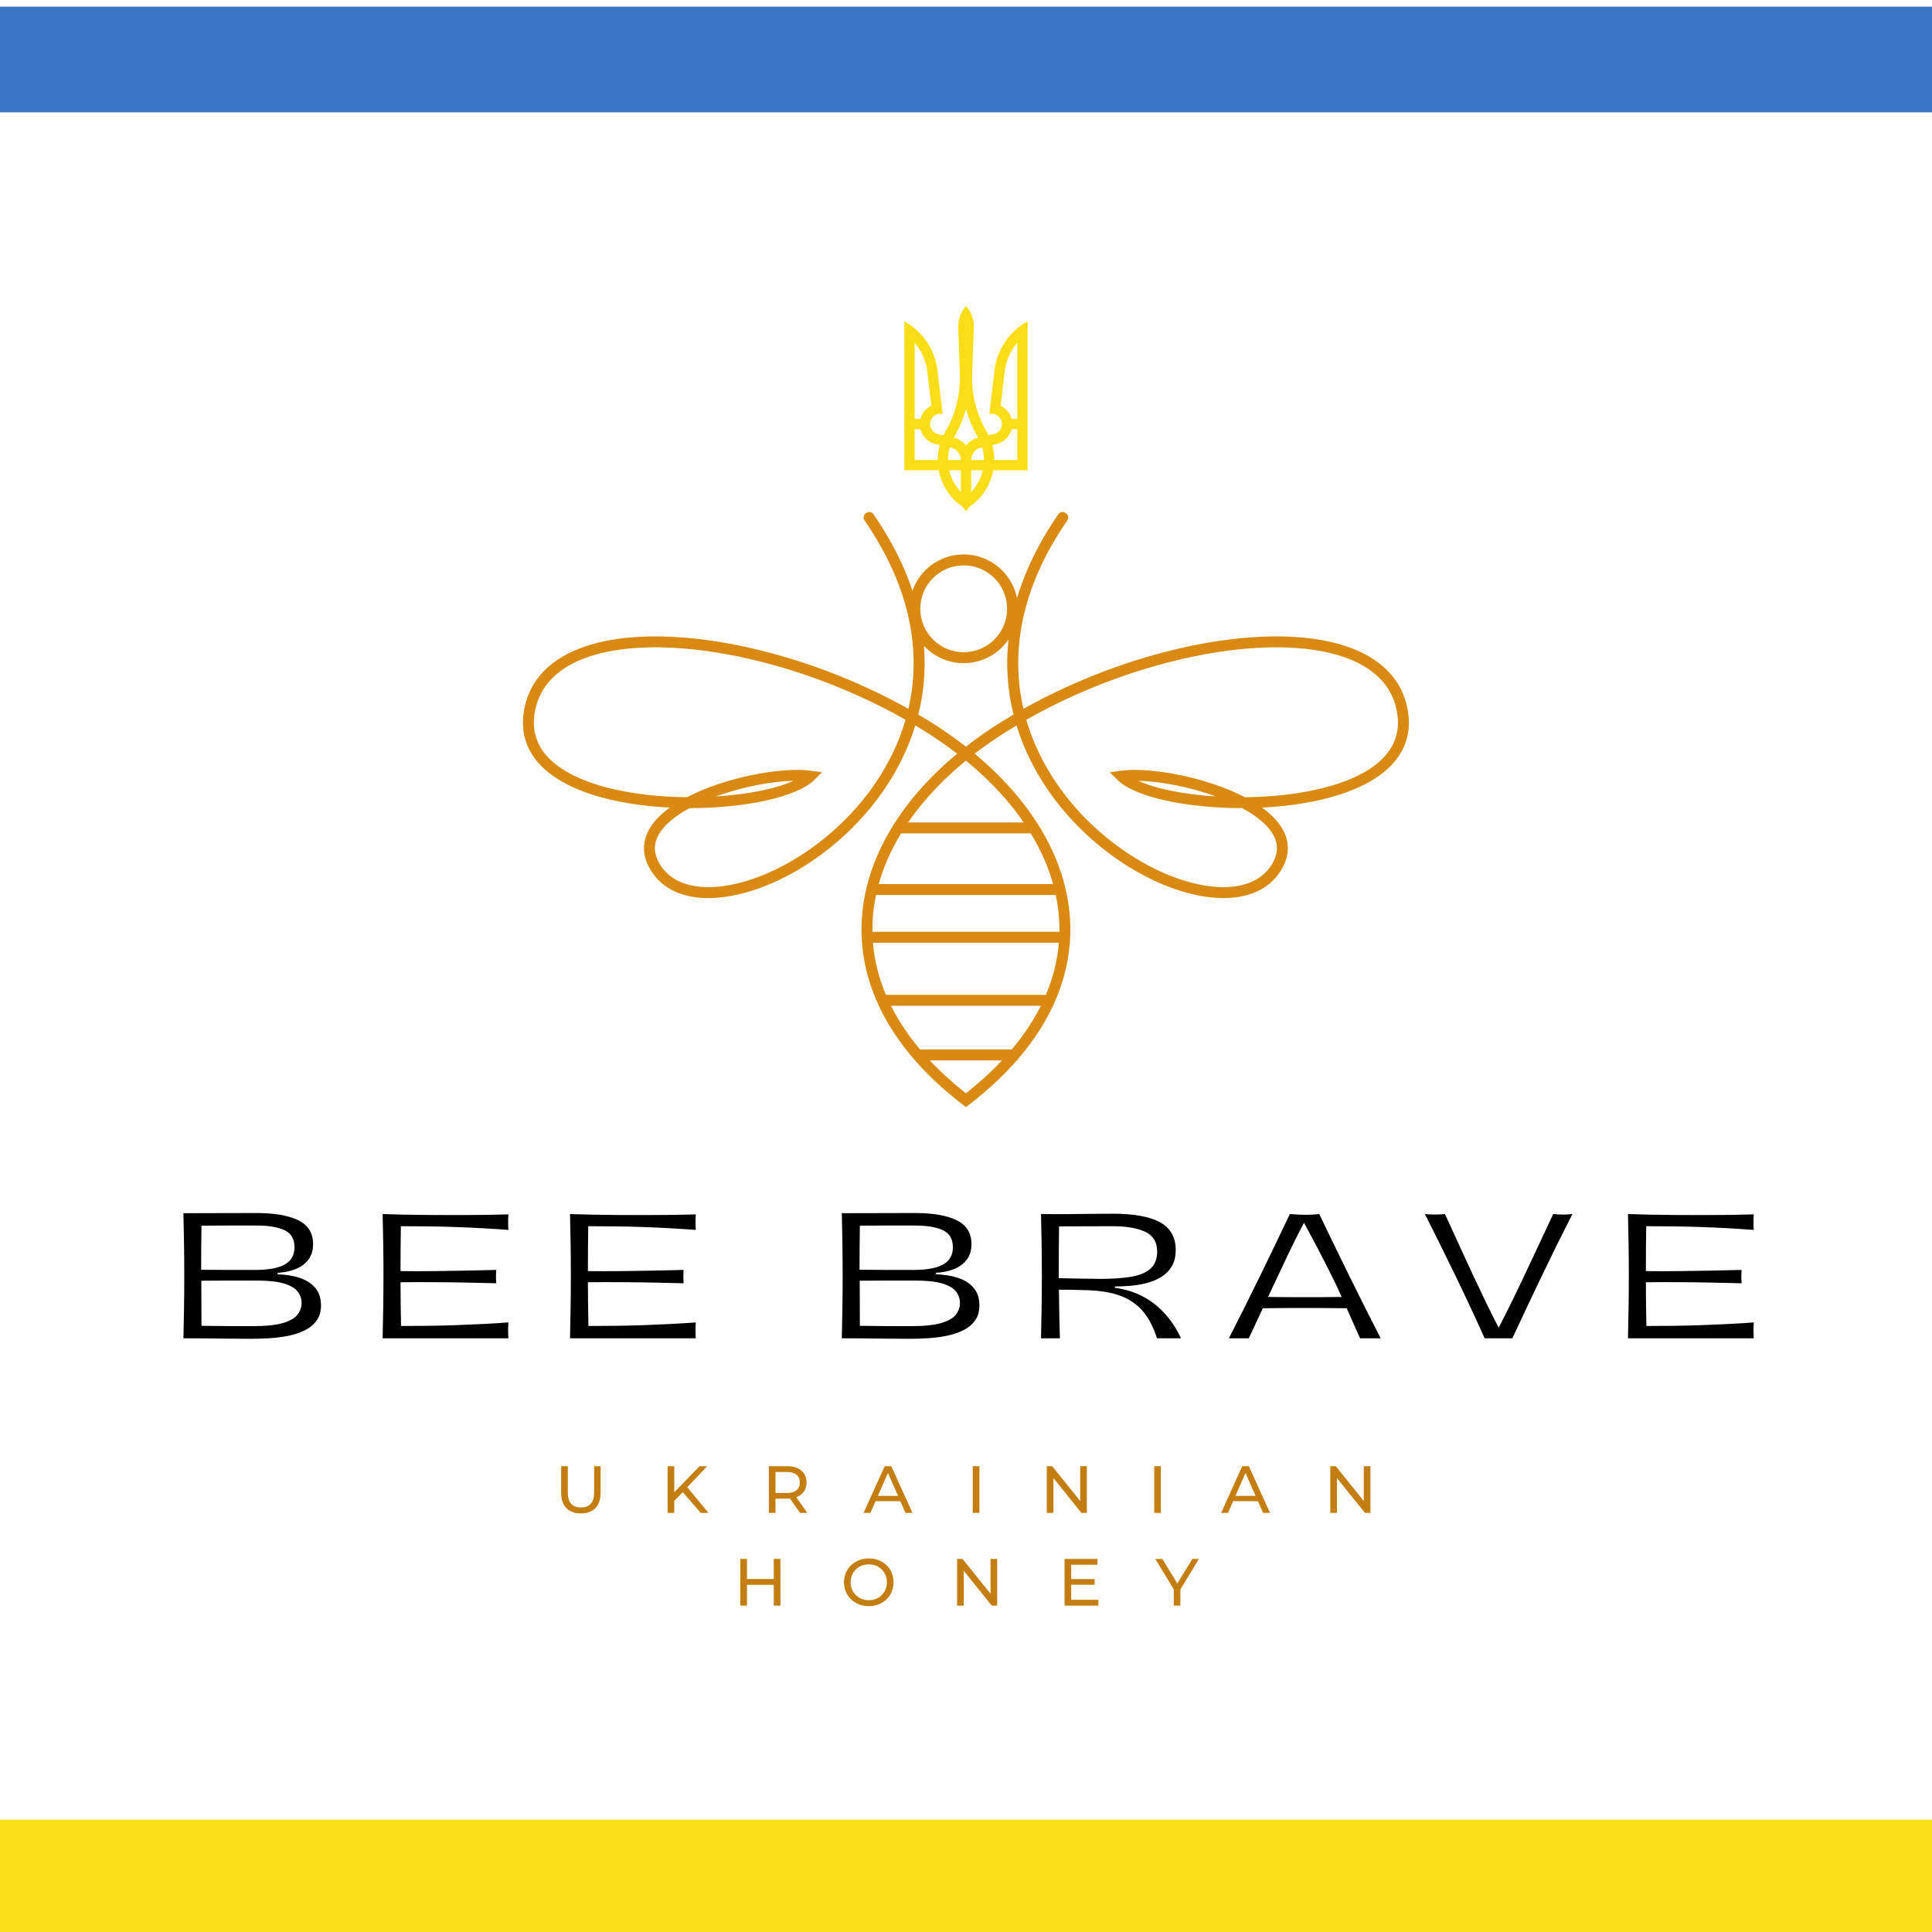 <?xml version="1.0" encoding="UTF-8"?> <svg xmlns="http://www.w3.org/2000/svg" xmlns:xlink="http://www.w3.org/1999/xlink" width="4000" zoomAndPan="magnify" viewBox="0 0 3000 3000" height="4000" preserveAspectRatio="xMidYMid meet" version="1.0"><defs><g></g><clipPath id="1184f6e61b"><path d="M 0 2825.641 L 3000 2825.641 L 3000 3000 L 0 3000 Z M 0 2825.641 " clip-rule="nonzero"></path></clipPath><clipPath id="5623c36c4c"><path d="M 0 10.32 L 3000 10.32 L 3000 174.359 L 0 174.359 Z M 0 10.32 " clip-rule="nonzero"></path></clipPath><clipPath id="bfd638bd10"><path d="M 1404.273 475.184 L 1595.523 475.184 L 1595.523 793.934 L 1404.273 793.934 Z M 1404.273 475.184 " clip-rule="nonzero"></path></clipPath><clipPath id="a419bfbd77"><path d="M 812 795 L 2188 795 L 2188 1718.777 L 812 1718.777 Z M 812 795 " clip-rule="nonzero"></path></clipPath></defs><rect x="-300" width="3600" fill="#ffffff" y="-300" height="3600" fill-opacity="1"></rect><rect x="-300" width="3600" fill="#ffffff" y="-300" height="3600" fill-opacity="1"></rect><g clip-path="url(#1184f6e61b)"><path fill="#f9dd17" d="M 0 2825.641 L 3000.211 2825.641 L 3000.211 3000 L 0 3000 Z M 0 2825.641 " fill-opacity="1" fill-rule="nonzero"></path></g><g clip-path="url(#5623c36c4c)"><path fill="#3a75c3" d="M 0 10.32 L 3000.125 10.32 L 3000.125 174.359 L 0 174.359 Z M 0 10.32 " fill-opacity="1" fill-rule="nonzero"></path></g><g clip-path="url(#bfd638bd10)"><path fill="#f9dd17" d="M 1595.645 499.094 C 1567.211 514.602 1548.066 542.934 1544.281 575.094 L 1536.289 642.969 C 1536.309 642.965 1536.328 642.961 1536.348 642.957 C 1544.938 641.023 1553.465 646.418 1555.398 655.008 C 1557.332 663.598 1551.938 672.125 1543.348 674.059 L 1534.977 675.945 C 1534.035 674.012 1533.035 672.094 1531.941 670.211 C 1516.199 643.152 1508.43 612.195 1509.535 580.91 L 1512.086 508.762 C 1512.523 496.43 1508.191 484.406 1499.996 475.184 C 1491.797 484.406 1487.469 496.43 1487.902 508.762 L 1490.453 580.91 C 1491.559 612.195 1483.793 643.152 1468.051 670.211 C 1466.953 672.094 1465.957 674.012 1465.016 675.945 L 1456.641 674.059 C 1448.055 672.125 1442.656 663.598 1444.59 655.008 C 1446.523 646.418 1455.055 641.023 1463.645 642.957 C 1463.66 642.961 1463.68 642.965 1463.699 642.969 L 1455.711 575.094 C 1451.926 542.934 1432.777 514.602 1404.348 499.094 L 1404.348 730.242 L 1457.621 730.242 C 1461.344 750.379 1472.086 769.211 1489.121 782.816 C 1493.617 785.59 1497.355 789.434 1499.996 794.008 C 1502.637 789.434 1506.371 785.59 1510.867 782.816 C 1527.902 769.211 1538.645 750.379 1542.367 730.242 L 1595.645 730.242 Z M 1553.84 629.859 L 1560.121 576.895 C 1562.074 560.383 1568.891 544.828 1579.703 532.199 L 1579.703 650.535 L 1570.711 650.535 C 1568.457 641.828 1562.559 634.117 1553.84 629.859 Z M 1527.891 714.301 L 1507.965 714.301 C 1507.965 704.984 1514.426 696.906 1523.52 694.863 L 1525.109 694.504 C 1526.973 700.992 1527.895 707.66 1527.891 714.301 Z M 1474.879 694.504 L 1476.473 694.863 C 1485.562 696.906 1492.023 704.984 1492.023 714.301 L 1472.098 714.301 C 1472.094 707.66 1473.016 700.992 1474.879 694.504 Z M 1499.996 634.969 C 1504.156 650.113 1510.262 664.652 1518.16 678.227 C 1518.422 678.676 1518.664 679.129 1518.914 679.582 C 1511.266 681.559 1504.715 685.922 1499.996 691.762 C 1495.273 685.922 1488.723 681.559 1481.078 679.582 C 1481.328 679.129 1481.566 678.676 1481.828 678.227 C 1489.727 664.652 1495.832 650.113 1499.996 634.969 Z M 1439.871 576.895 L 1446.148 629.859 C 1437.43 634.117 1431.531 641.828 1429.281 650.535 L 1420.289 650.535 L 1420.289 532.199 C 1431.098 544.828 1437.914 560.383 1439.871 576.895 Z M 1420.289 666.477 L 1429.266 666.477 C 1429.793 668.52 1430.535 670.535 1431.492 672.5 C 1435.738 681.195 1443.703 687.488 1453.145 689.613 L 1459.316 691 C 1457.199 698.668 1456.16 706.504 1456.164 714.301 L 1420.289 714.301 Z M 1473.902 730.242 L 1492.023 730.242 L 1492.023 763.918 C 1482.805 754.293 1476.719 742.602 1473.902 730.242 Z M 1507.965 763.918 L 1507.965 730.242 L 1526.086 730.242 C 1523.273 742.602 1517.188 754.293 1507.965 763.918 Z M 1543.824 714.301 C 1543.828 706.504 1542.789 698.668 1540.672 691 L 1546.848 689.613 C 1556.285 687.488 1564.25 681.195 1568.496 672.5 C 1569.457 670.535 1570.195 668.52 1570.723 666.477 L 1579.703 666.477 L 1579.703 714.301 Z M 1543.824 714.301 " fill-opacity="1" fill-rule="nonzero"></path></g><g clip-path="url(#a419bfbd77)"><path fill="#d88a13" d="M 1428.688 1629.637 L 1571.043 1629.637 C 1582.73 1615.766 1592.941 1601.738 1601.77 1587.574 C 1607.074 1579.023 1611.922 1570.398 1616.227 1561.77 L 1383.504 1561.77 C 1387.824 1570.398 1392.656 1579.023 1397.977 1587.574 C 1406.789 1601.738 1417.016 1615.766 1428.688 1629.637 Z M 1580.395 1644.828 L 1580.395 1646.629 L 1578.824 1646.629 C 1578.809 1646.629 1578.809 1646.629 1578.809 1646.629 C 1558.281 1670.098 1533.766 1692.996 1505.055 1715.094 L 1499.871 1719.078 L 1494.691 1715.094 C 1445.816 1677.492 1409.141 1637.586 1383.582 1596.539 C 1347.363 1538.41 1333.461 1478.051 1338.844 1418.828 C 1344.195 1359.805 1368.758 1302.121 1409.539 1249.113 C 1430.855 1221.414 1456.566 1194.98 1486.293 1170.344 C 1486.293 1170.344 1486.293 1170.344 1486.293 1170.328 C 1470.238 1157.98 1453.137 1146.121 1434.977 1134.82 C 1430.453 1131.988 1425.871 1129.223 1421.258 1126.469 C 1410.355 1162.207 1393.855 1195.27 1373.57 1225.121 C 1344.441 1267.996 1307.535 1304.09 1268.367 1331.832 C 1229.09 1359.621 1187.477 1378.996 1149.074 1388.27 C 1086.164 1403.449 1031.43 1391.73 1007.594 1346.133 C 1000.918 1333.371 998.859 1321.082 1000.52 1309.332 C 1002.598 1294.602 1010.469 1281.145 1022.402 1269.027 C 1027.555 1263.797 1033.492 1258.816 1040.059 1254.078 C 1040.059 1254.062 1040.059 1254.062 1040.059 1254.062 C 997.199 1251.926 954.43 1245.344 917.922 1233.363 C 875.664 1219.492 841.43 1198.301 824.16 1168.207 C 812.734 1148.32 808.781 1124.824 814.855 1097.328 C 817.777 1084.102 822.668 1072.121 829.344 1061.418 C 853.195 1023.156 899.344 1000.688 958.445 992.184 C 1016.098 983.879 1086.469 988.754 1160.484 1005.117 C 1243.453 1023.434 1331.078 1056.113 1410.555 1100.664 C 1430.332 1015.16 1416.137 915.047 1342.43 808.133 C 1339.953 804.551 1340.797 799.66 1344.336 797.125 L 1345.195 796.523 C 1348.809 793.957 1353.824 794.816 1356.348 798.461 C 1384.32 839.047 1404.051 878.676 1416.859 917.031 C 1421.121 905.098 1427.965 894.406 1436.746 885.641 C 1452 870.387 1473.113 860.914 1496.43 860.914 C 1519.711 860.914 1540.824 870.387 1556.082 885.641 C 1567.629 897.16 1575.859 912.062 1579.18 928.672 C 1591.742 886.734 1612.566 843.168 1643.383 798.477 C 1645.906 794.832 1650.934 793.957 1654.551 796.523 L 1655.395 797.125 C 1658.934 799.66 1659.777 804.551 1657.316 808.133 C 1583.609 915.047 1569.43 1015.16 1589.207 1100.664 C 1668.668 1056.113 1756.309 1023.434 1839.258 1005.117 C 1913.277 988.754 1983.648 983.879 2041.285 992.184 C 2100.418 1000.688 2146.551 1023.156 2170.387 1061.418 C 2177.062 1072.121 2181.953 1084.102 2184.875 1097.328 C 2190.949 1124.824 2186.996 1148.32 2175.586 1168.207 C 2158.301 1198.301 2124.066 1219.492 2081.84 1233.363 C 2045.301 1245.344 2002.562 1251.926 1959.672 1254.062 C 1959.672 1254.062 1959.672 1254.062 1959.672 1254.078 C 1966.238 1258.816 1972.176 1263.797 1977.328 1269.027 C 1989.293 1281.145 1997.148 1294.602 1999.227 1309.332 C 2000.871 1321.082 1998.812 1333.371 1992.152 1346.133 C 1968.301 1391.73 1913.566 1403.449 1850.672 1388.27 C 1812.27 1378.996 1770.641 1359.621 1731.379 1331.832 C 1692.211 1304.09 1655.289 1267.98 1626.16 1225.121 C 1605.875 1195.27 1589.375 1162.207 1578.473 1126.469 C 1573.891 1129.223 1569.293 1131.988 1564.754 1134.82 C 1546.609 1146.121 1529.508 1157.98 1513.453 1170.328 C 1513.453 1170.344 1513.453 1170.344 1513.453 1170.344 C 1543.18 1195.012 1568.875 1221.414 1590.191 1249.113 C 1630.973 1302.121 1655.547 1359.805 1660.914 1418.828 C 1662.223 1433.312 1662.375 1447.848 1661.348 1462.441 L 1661.348 1463.902 L 1661.238 1463.902 C 1658.762 1496.059 1650.488 1528.293 1635.863 1560.062 L 1635.863 1561.277 C 1635.863 1561.555 1635.648 1561.77 1635.371 1561.77 C 1635.188 1561.77 1635.02 1561.879 1634.941 1562.047 C 1629.527 1573.629 1623.27 1585.129 1616.164 1596.539 C 1606.016 1612.828 1594.098 1628.957 1580.395 1644.828 Z M 1555.941 1646.629 L 1443.805 1646.629 C 1460.105 1664.008 1478.758 1681.047 1499.871 1697.652 C 1520.973 1681.047 1539.625 1664.008 1555.941 1646.629 Z M 1434.684 1002.887 C 1437.699 1040.305 1434.316 1075.996 1425.965 1109.535 C 1432.008 1113.074 1438.004 1116.719 1443.941 1120.41 C 1463.781 1132.773 1482.449 1145.785 1499.871 1159.395 C 1517.281 1145.785 1535.949 1132.773 1555.82 1120.41 C 1561.742 1116.719 1567.723 1113.074 1573.781 1109.535 C 1564.691 1073.121 1561.496 1034.09 1565.984 993.105 C 1563.047 997.383 1559.742 1001.336 1556.082 1004.992 C 1540.824 1020.281 1519.711 1029.723 1496.43 1029.723 C 1473.113 1029.723 1452 1020.281 1436.746 1004.992 C 1436.051 1004.301 1435.359 1003.578 1434.684 1002.887 Z M 1359.559 1215.648 C 1379.629 1186.137 1395.809 1153.258 1406.125 1117.656 C 1327.082 1072.766 1239.562 1039.887 1156.84 1021.648 C 1084.809 1005.746 1016.543 1000.965 960.844 1008.977 C 906.633 1016.789 864.711 1036.719 843.754 1070.383 C 838.047 1079.547 833.879 1089.73 831.387 1100.973 C 826.297 1123.961 829.527 1143.445 838.891 1159.777 C 853.855 1185.859 884.703 1204.621 923.168 1217.23 C 962.734 1230.211 1010.07 1236.609 1056.668 1237.73 C 1059.957 1237.809 1063.293 1237.855 1066.602 1237.902 C 1126.883 1206.527 1214.926 1190.535 1259.492 1196.824 L 1276.453 1199.223 L 1264.289 1211.266 C 1237.516 1237.73 1156.504 1254.969 1070.754 1254.863 C 1056.359 1262.676 1043.871 1271.379 1034.492 1280.914 C 1025.016 1290.512 1018.836 1300.828 1017.297 1311.656 C 1016.113 1320.008 1017.684 1328.895 1022.602 1338.305 C 1042.316 1376 1089.824 1385.133 1145.078 1371.785 C 1181.523 1363.004 1221.125 1344.52 1258.617 1318.023 C 1296.199 1291.434 1331.633 1256.738 1359.559 1215.648 Z M 1231.918 1212.434 C 1197.918 1213.219 1152.32 1221.844 1111.566 1236.715 C 1160.887 1233.672 1204.836 1224.984 1231.918 1212.434 Z M 1576.781 1259.461 C 1555.59 1231.887 1529.801 1205.621 1499.871 1181.109 C 1469.93 1205.621 1444.141 1231.887 1422.949 1259.461 C 1418.477 1265.258 1414.199 1271.148 1410.141 1277.102 C 1410.141 1277.102 1410.141 1277.102 1410.156 1277.102 L 1589.59 1277.102 C 1585.531 1271.148 1581.27 1265.258 1576.781 1259.461 Z M 1399.16 1294.078 C 1383.645 1319.59 1371.984 1345.949 1364.496 1372.77 L 1635.25 1372.77 C 1627.773 1345.949 1616.102 1319.59 1600.586 1294.078 Z M 1360.312 1389.762 C 1358.16 1399.926 1356.621 1410.125 1355.699 1420.352 C 1354.898 1429.176 1354.562 1438.035 1354.668 1446.895 L 1645.074 1446.895 C 1645.199 1438.035 1644.859 1429.176 1644.047 1420.352 C 1643.121 1410.125 1641.57 1399.926 1639.434 1389.762 Z M 1355.5 1463.902 C 1357.715 1490.875 1364.344 1517.941 1375.676 1544.777 L 1624.07 1544.777 C 1635.387 1517.941 1642.031 1490.875 1644.23 1463.902 Z M 1842.918 1021.648 C 1760.184 1039.887 1672.648 1072.766 1593.605 1117.656 C 1603.922 1153.258 1620.117 1186.137 1640.188 1215.648 C 1668.098 1256.738 1703.531 1291.434 1741.145 1318.023 C 1778.605 1344.52 1818.238 1363.004 1854.652 1371.785 C 1909.922 1385.133 1957.441 1376 1977.141 1338.305 C 1982.078 1328.895 1983.617 1320.008 1982.449 1311.656 C 1980.895 1300.828 1974.711 1290.512 1965.254 1280.914 C 1955.891 1271.379 1943.387 1262.676 1928.977 1254.863 C 1843.258 1254.969 1762.23 1237.73 1735.469 1211.266 L 1723.289 1199.223 L 1740.238 1196.824 C 1784.82 1190.535 1872.863 1206.527 1933.145 1237.902 C 1936.453 1237.855 1939.773 1237.809 1943.078 1237.73 C 1989.691 1236.609 2037.027 1230.211 2076.594 1217.23 C 2115.039 1204.621 2145.875 1185.859 2160.84 1159.777 C 2170.234 1143.445 2173.434 1123.961 2168.344 1100.973 C 2165.883 1089.73 2161.699 1079.547 2155.992 1070.383 C 2135.016 1036.719 2093.125 1016.789 2038.902 1008.977 C 1983.188 1000.965 1914.922 1005.746 1842.918 1021.648 Z M 1767.844 1212.434 C 1794.906 1224.984 1838.875 1233.672 1888.148 1236.715 C 1847.41 1221.844 1801.812 1213.219 1767.844 1212.434 Z M 1544.07 897.652 C 1531.875 885.441 1515.035 877.906 1496.43 877.906 C 1477.789 877.906 1460.949 885.441 1448.754 897.652 C 1436.543 909.848 1429.008 926.703 1429.008 945.324 C 1429.008 963.934 1436.543 980.789 1448.754 992.984 C 1460.949 1005.18 1477.789 1012.715 1496.43 1012.715 C 1515.035 1012.715 1531.875 1005.18 1544.07 992.984 C 1556.281 980.789 1563.816 963.934 1563.816 945.324 C 1563.816 926.703 1556.281 909.848 1544.07 897.652 " fill-opacity="1" fill-rule="nonzero"></path></g><g fill="#000000" fill-opacity="1"><g transform="translate(259.124, 2078.1)"><g><path d="M 25.688 0 C 26.039 -13.977 26.348 -29.27 26.609 -45.875 C 26.867 -62.477 27 -79.516 27 -96.984 C 27 -114.461 26.867 -131.504 26.609 -148.109 C 26.348 -164.711 26.039 -180.094 25.688 -194.25 C 43.344 -194.25 61.254 -194.289 79.422 -194.375 C 97.598 -194.469 117.348 -194.516 138.672 -194.516 C 167.16 -194.516 189.004 -190.754 204.203 -183.234 C 219.41 -175.723 227.016 -163.406 227.016 -146.281 C 227.016 -136.488 224.523 -128.359 219.547 -121.891 C 214.566 -115.43 207.926 -110.582 199.625 -107.344 C 191.32 -104.113 182.102 -102.234 171.969 -101.703 L 171.969 -99.344 C 184.895 -99 196.426 -97.125 206.562 -93.719 C 216.695 -90.312 224.691 -85.109 230.547 -78.109 C 236.398 -71.117 239.328 -62.125 239.328 -51.125 C 239.328 -41.688 237.055 -33.82 232.516 -27.531 C 227.973 -21.238 221.898 -16.211 214.297 -12.453 C 206.691 -8.691 198.172 -5.848 188.734 -3.922 C 179.297 -2.004 169.598 -0.738 159.641 -0.125 C 149.68 0.477 140.07 0.781 130.812 0.781 C 116.477 0.781 103.457 0.691 91.75 0.516 C 80.039 0.348 68.898 0.219 58.328 0.125 C 47.754 0.039 36.875 0 25.688 0 Z M 53.219 -106.422 C 66.676 -106.254 80.785 -106.172 95.547 -106.172 C 110.316 -106.172 124.867 -106.172 139.203 -106.172 C 159.117 -106.336 173.926 -109.258 183.625 -114.938 C 193.32 -120.625 198.172 -129.41 198.172 -141.297 C 198.172 -154.055 193.055 -162.879 182.828 -167.766 C 172.609 -172.66 157.977 -175.109 138.938 -175.109 C 123.031 -175.109 107.691 -175.109 92.922 -175.109 C 78.16 -175.109 65.098 -175.02 53.734 -174.844 C 53.566 -163.664 53.438 -152.484 53.344 -141.297 C 53.258 -130.109 53.219 -118.484 53.219 -106.422 Z M 53.484 -89.391 C 53.484 -77.504 53.523 -65.75 53.609 -54.125 C 53.691 -42.508 53.734 -30.93 53.734 -19.391 C 66.141 -19.223 78.633 -19.094 91.219 -19 C 103.801 -18.914 117.785 -18.875 133.172 -18.875 C 153.441 -18.875 169.082 -20.488 180.094 -23.719 C 191.102 -26.957 198.703 -31.328 202.891 -36.828 C 207.086 -42.336 209.188 -48.32 209.188 -54.781 C 209.188 -61.25 207.219 -67.102 203.281 -72.344 C 199.352 -77.594 192.32 -81.789 182.188 -84.938 C 172.051 -88.082 157.723 -89.656 139.203 -89.656 C 124.867 -89.656 110.359 -89.656 95.672 -89.656 C 80.992 -89.656 66.93 -89.566 53.484 -89.391 Z M 53.484 -89.391 "></path></g></g></g><g fill="#000000" fill-opacity="1"><g transform="translate(568.444, 2078.1)"><g><path d="M 25.688 0 C 26.039 -14.676 26.348 -30.398 26.609 -47.172 C 26.867 -63.953 27 -80.953 27 -98.172 C 27 -115.391 26.867 -132.125 26.609 -148.375 C 26.348 -164.625 26.039 -179.477 25.688 -192.938 C 34.781 -192.582 45.613 -192.273 58.188 -192.016 C 70.77 -191.754 84.227 -191.578 98.562 -191.484 C 112.895 -191.398 127.441 -191.359 142.203 -191.359 C 156.973 -191.359 171.129 -191.445 184.672 -191.625 C 198.223 -191.801 210.328 -192.062 220.984 -192.406 C 220.461 -184.375 220.461 -176.336 220.984 -168.297 C 209.453 -169.172 196.781 -170 182.969 -170.781 C 169.164 -171.57 154.879 -172.227 140.109 -172.75 C 125.348 -173.27 110.625 -173.617 95.938 -173.797 C 81.258 -173.973 67.281 -174.062 54 -174.062 C 53.82 -162.352 53.691 -150.727 53.609 -139.188 C 53.523 -127.656 53.484 -116.035 53.484 -104.328 C 70.254 -104.148 87.332 -104.148 104.719 -104.328 C 122.113 -104.504 139.156 -104.766 155.844 -105.109 C 172.531 -105.461 187.953 -105.816 202.109 -106.172 C 201.586 -99.18 201.586 -92.273 202.109 -85.453 C 187.773 -85.805 172.266 -86.156 155.578 -86.5 C 138.891 -86.852 121.848 -87.07 104.453 -87.156 C 87.066 -87.25 70.078 -87.207 53.484 -87.031 C 53.484 -76.375 53.566 -65.234 53.734 -53.609 C 53.91 -41.984 54.086 -30.492 54.266 -19.141 C 67.723 -19.141 81.742 -19.223 96.328 -19.391 C 110.922 -19.566 125.555 -19.914 140.234 -20.438 C 154.922 -20.969 169.164 -21.582 182.969 -22.281 C 196.781 -22.977 209.453 -23.766 220.984 -24.641 C 220.461 -16.43 220.461 -8.219 220.984 0 Z M 25.688 0 "></path></g></g></g><g fill="#000000" fill-opacity="1"><g transform="translate(859.415, 2078.1)"><g><path d="M 25.688 0 C 26.039 -14.676 26.348 -30.398 26.609 -47.172 C 26.867 -63.953 27 -80.953 27 -98.172 C 27 -115.391 26.867 -132.125 26.609 -148.375 C 26.348 -164.625 26.039 -179.477 25.688 -192.938 C 34.781 -192.582 45.613 -192.273 58.188 -192.016 C 70.77 -191.754 84.227 -191.578 98.562 -191.484 C 112.895 -191.398 127.441 -191.359 142.203 -191.359 C 156.973 -191.359 171.129 -191.445 184.672 -191.625 C 198.223 -191.801 210.328 -192.062 220.984 -192.406 C 220.461 -184.375 220.461 -176.336 220.984 -168.297 C 209.453 -169.172 196.781 -170 182.969 -170.781 C 169.164 -171.57 154.879 -172.227 140.109 -172.75 C 125.348 -173.27 110.625 -173.617 95.938 -173.797 C 81.258 -173.973 67.281 -174.062 54 -174.062 C 53.82 -162.352 53.691 -150.727 53.609 -139.188 C 53.523 -127.656 53.484 -116.035 53.484 -104.328 C 70.254 -104.148 87.332 -104.148 104.719 -104.328 C 122.113 -104.504 139.156 -104.766 155.844 -105.109 C 172.531 -105.461 187.953 -105.816 202.109 -106.172 C 201.586 -99.18 201.586 -92.273 202.109 -85.453 C 187.773 -85.805 172.266 -86.156 155.578 -86.5 C 138.891 -86.852 121.848 -87.07 104.453 -87.156 C 87.066 -87.25 70.078 -87.207 53.484 -87.031 C 53.484 -76.375 53.566 -65.234 53.734 -53.609 C 53.91 -41.984 54.086 -30.492 54.266 -19.141 C 67.723 -19.141 81.742 -19.223 96.328 -19.391 C 110.922 -19.566 125.555 -19.914 140.234 -20.438 C 154.922 -20.969 169.164 -21.582 182.969 -22.281 C 196.781 -22.977 209.453 -23.766 220.984 -24.641 C 220.461 -16.43 220.461 -8.219 220.984 0 Z M 25.688 0 "></path></g></g></g><g fill="#000000" fill-opacity="1"><g transform="translate(1150.387, 2078.1)"><g></g></g></g><g fill="#000000" fill-opacity="1"><g transform="translate(1281.461, 2078.1)"><g><path d="M 25.688 0 C 26.039 -13.977 26.348 -29.27 26.609 -45.875 C 26.867 -62.477 27 -79.516 27 -96.984 C 27 -114.461 26.867 -131.504 26.609 -148.109 C 26.348 -164.711 26.039 -180.094 25.688 -194.25 C 43.344 -194.25 61.254 -194.289 79.422 -194.375 C 97.598 -194.469 117.348 -194.516 138.672 -194.516 C 167.16 -194.516 189.004 -190.754 204.203 -183.234 C 219.41 -175.723 227.016 -163.406 227.016 -146.281 C 227.016 -136.488 224.523 -128.359 219.547 -121.891 C 214.566 -115.43 207.926 -110.582 199.625 -107.344 C 191.32 -104.113 182.102 -102.234 171.969 -101.703 L 171.969 -99.344 C 184.895 -99 196.426 -97.125 206.562 -93.719 C 216.695 -90.312 224.691 -85.109 230.547 -78.109 C 236.398 -71.117 239.328 -62.125 239.328 -51.125 C 239.328 -41.688 237.055 -33.82 232.516 -27.531 C 227.973 -21.238 221.898 -16.211 214.297 -12.453 C 206.691 -8.691 198.172 -5.848 188.734 -3.922 C 179.297 -2.004 169.598 -0.738 159.641 -0.125 C 149.68 0.477 140.07 0.781 130.812 0.781 C 116.477 0.781 103.457 0.691 91.75 0.516 C 80.039 0.348 68.898 0.219 58.328 0.125 C 47.754 0.039 36.875 0 25.688 0 Z M 53.219 -106.422 C 66.676 -106.254 80.785 -106.172 95.547 -106.172 C 110.316 -106.172 124.867 -106.172 139.203 -106.172 C 159.117 -106.336 173.926 -109.258 183.625 -114.938 C 193.32 -120.625 198.172 -129.41 198.172 -141.297 C 198.172 -154.055 193.055 -162.879 182.828 -167.766 C 172.609 -172.66 157.977 -175.109 138.938 -175.109 C 123.031 -175.109 107.691 -175.109 92.922 -175.109 C 78.16 -175.109 65.098 -175.02 53.734 -174.844 C 53.566 -163.664 53.438 -152.484 53.344 -141.297 C 53.258 -130.109 53.219 -118.484 53.219 -106.422 Z M 53.484 -89.391 C 53.484 -77.504 53.523 -65.75 53.609 -54.125 C 53.691 -42.508 53.734 -30.93 53.734 -19.391 C 66.141 -19.223 78.633 -19.094 91.219 -19 C 103.801 -18.914 117.785 -18.875 133.172 -18.875 C 153.441 -18.875 169.082 -20.488 180.094 -23.719 C 191.102 -26.957 198.703 -31.328 202.891 -36.828 C 207.086 -42.336 209.188 -48.32 209.188 -54.781 C 209.188 -61.25 207.219 -67.102 203.281 -72.344 C 199.352 -77.594 192.32 -81.789 182.188 -84.938 C 172.051 -88.082 157.723 -89.656 139.203 -89.656 C 124.867 -89.656 110.359 -89.656 95.672 -89.656 C 80.992 -89.656 66.93 -89.566 53.484 -89.391 Z M 53.484 -89.391 "></path></g></g></g><g fill="#000000" fill-opacity="1"><g transform="translate(1590.781, 2078.1)"><g><path d="M 25.688 0 C 26.039 -13.977 26.348 -29.223 26.609 -45.734 C 26.867 -62.254 27 -79.164 27 -96.469 C 27 -113.77 26.867 -130.676 26.609 -147.188 C 26.348 -163.707 26.039 -178.957 25.688 -192.938 C 39.32 -192.758 52.164 -192.711 64.219 -192.797 C 76.281 -192.891 88.254 -193.02 100.141 -193.188 C 112.023 -193.363 124.43 -193.453 137.359 -193.453 C 170.035 -193.453 194.457 -188.992 210.625 -180.078 C 226.789 -171.172 234.875 -156.844 234.875 -137.094 C 234.875 -126.613 232.688 -117.922 228.312 -111.016 C 223.945 -104.109 218.223 -98.602 211.141 -94.5 C 204.066 -90.395 196.336 -87.336 187.953 -85.328 C 179.566 -83.316 171.223 -82.004 162.922 -81.391 C 154.617 -80.785 147.145 -80.484 140.5 -80.484 L 140.5 -78.375 C 164.094 -75.227 184.539 -66.883 201.844 -53.344 C 219.145 -39.801 232.863 -22.02 243 0 L 205.781 0 C 200.188 -17.645 192.711 -31.844 183.359 -42.594 C 174.016 -53.344 162.266 -61.25 148.109 -66.312 C 133.953 -71.383 116.648 -74.18 96.203 -74.703 C 86.242 -75.055 78.07 -75.273 71.688 -75.359 C 65.312 -75.453 59.242 -75.5 53.484 -75.5 C 53.648 -59.945 53.863 -46.359 54.125 -34.734 C 54.395 -23.109 54.703 -11.531 55.047 0 Z M 53.219 -93.328 C 64.75 -93.148 76.367 -92.93 88.078 -92.672 C 99.785 -92.41 109.922 -92.281 118.484 -92.281 C 137.359 -92.281 153.305 -93.414 166.328 -95.688 C 179.348 -97.957 189.223 -102.191 195.953 -108.391 C 202.68 -114.598 206.047 -123.379 206.047 -134.734 C 206.047 -149.242 199.926 -159.426 187.688 -165.281 C 175.457 -171.133 158.422 -174.062 136.578 -174.062 C 122.066 -174.062 107.691 -174.016 93.453 -173.922 C 79.211 -173.836 65.973 -173.797 53.734 -173.797 C 53.566 -160.691 53.438 -147.5 53.344 -134.219 C 53.258 -120.938 53.219 -107.305 53.219 -93.328 Z M 53.219 -93.328 "></path></g></g></g><g fill="#000000" fill-opacity="1"><g transform="translate(1900.101, 2078.1)"><g><path d="M 243.797 0 L 211.812 0 C 207.613 -9.258 203.895 -17.555 200.656 -24.891 C 197.426 -32.234 194.238 -39.488 191.094 -46.656 C 178.508 -46.832 164.531 -46.961 149.156 -47.047 C 133.781 -47.141 118.445 -47.141 103.156 -47.047 C 87.863 -46.961 73.75 -46.832 60.812 -46.656 L 39.062 0 L 8.125 0 C 24.551 -31.977 40.629 -64.133 56.359 -96.469 C 72.086 -128.801 87.555 -160.957 102.766 -192.938 C 106.953 -192.582 111.797 -192.273 117.297 -192.016 C 122.805 -191.754 128.312 -191.711 133.812 -191.891 C 139.32 -192.066 144.176 -192.414 148.375 -192.938 C 163.75 -160.957 179.391 -128.801 195.297 -96.469 C 211.203 -64.133 227.367 -31.977 243.797 0 Z M 68.938 -64.219 C 80.477 -64.051 92.93 -63.922 106.297 -63.828 C 119.672 -63.742 133 -63.742 146.281 -63.828 C 159.562 -63.922 171.879 -64.051 183.234 -64.219 C 179.566 -72.613 175.195 -81.961 170.125 -92.266 C 165.062 -102.578 158.898 -114.766 151.641 -128.828 C 144.391 -142.898 135.438 -159.723 124.781 -179.297 C 116.219 -163.398 107.219 -145.445 97.781 -125.438 C 88.344 -105.426 78.727 -85.02 68.938 -64.219 Z M 68.938 -64.219 "></path></g></g></g><g fill="#000000" fill-opacity="1"><g transform="translate(2204.441, 2078.1)"><g><path d="M 207.359 -192.938 C 217.316 -191.883 227.273 -191.883 237.234 -192.938 C 220.461 -160.082 204.562 -127.969 189.531 -96.594 C 174.5 -65.227 159.297 -33.031 143.922 0 L 100.922 0 C 86.066 -33.031 71.035 -65.227 55.828 -96.594 C 40.629 -127.969 24.727 -160.082 8.125 -192.938 C 18.613 -191.883 29.016 -191.883 39.328 -192.938 C 45.961 -178.426 52.906 -163.219 60.156 -147.312 C 67.414 -131.414 74.711 -115.602 82.047 -99.875 C 89.391 -84.145 96.508 -69.156 103.406 -54.906 C 110.312 -40.664 116.738 -27.867 122.688 -16.516 C 128.625 -27.867 135.086 -40.664 142.078 -54.906 C 149.066 -69.156 156.273 -84.145 163.703 -99.875 C 171.129 -115.602 178.555 -131.414 185.984 -147.312 C 193.41 -163.219 200.535 -178.426 207.359 -192.938 Z M 207.359 -192.938 "></path></g></g></g><g fill="#000000" fill-opacity="1"><g transform="translate(2502.227, 2078.1)"><g><path d="M 25.688 0 C 26.039 -14.676 26.348 -30.398 26.609 -47.172 C 26.867 -63.953 27 -80.953 27 -98.172 C 27 -115.391 26.867 -132.125 26.609 -148.375 C 26.348 -164.625 26.039 -179.477 25.688 -192.938 C 34.781 -192.582 45.613 -192.273 58.188 -192.016 C 70.77 -191.754 84.227 -191.578 98.562 -191.484 C 112.895 -191.398 127.441 -191.359 142.203 -191.359 C 156.973 -191.359 171.129 -191.445 184.672 -191.625 C 198.223 -191.801 210.328 -192.062 220.984 -192.406 C 220.461 -184.375 220.461 -176.336 220.984 -168.297 C 209.453 -169.172 196.781 -170 182.969 -170.781 C 169.164 -171.57 154.879 -172.227 140.109 -172.75 C 125.348 -173.27 110.625 -173.617 95.938 -173.797 C 81.258 -173.973 67.281 -174.062 54 -174.062 C 53.82 -162.352 53.691 -150.727 53.609 -139.188 C 53.523 -127.656 53.484 -116.035 53.484 -104.328 C 70.254 -104.148 87.332 -104.148 104.719 -104.328 C 122.113 -104.504 139.156 -104.766 155.844 -105.109 C 172.531 -105.461 187.953 -105.816 202.109 -106.172 C 201.586 -99.18 201.586 -92.273 202.109 -85.453 C 187.773 -85.805 172.266 -86.156 155.578 -86.5 C 138.891 -86.852 121.848 -87.07 104.453 -87.156 C 87.066 -87.25 70.078 -87.207 53.484 -87.031 C 53.484 -76.375 53.566 -65.234 53.734 -53.609 C 53.91 -41.984 54.086 -30.492 54.266 -19.141 C 67.723 -19.141 81.742 -19.223 96.328 -19.391 C 110.922 -19.566 125.555 -19.914 140.234 -20.438 C 154.922 -20.969 169.164 -21.582 182.969 -22.281 C 196.781 -22.977 209.453 -23.766 220.984 -24.641 C 220.461 -16.43 220.461 -8.219 220.984 0 Z M 25.688 0 "></path></g></g></g><g fill="#c47d11" fill-opacity="1"><g transform="translate(861.094, 2349.168)"><g><path d="M 40.875 0.828 C 31.219 0.828 23.695 -1.93 18.312 -7.453 C 12.938 -12.973 10.25 -20.906 10.25 -31.25 L 10.25 -72.453 L 20.594 -72.453 L 20.594 -31.672 C 20.594 -16.148 27.391 -8.391 40.984 -8.391 C 47.609 -8.391 52.68 -10.301 56.203 -14.125 C 59.723 -17.957 61.484 -23.805 61.484 -31.672 L 61.484 -72.453 L 71.516 -72.453 L 71.516 -31.25 C 71.516 -20.832 68.82 -12.879 63.438 -7.391 C 58.062 -1.91 50.539 0.828 40.875 0.828 Z M 40.875 0.828 "></path></g></g></g><g fill="#c47d11" fill-opacity="1"><g transform="translate(1025.77, 2349.168)"><g><path d="M 34.469 -32.188 L 21.219 -18.734 L 21.219 0 L 10.875 0 L 10.875 -72.453 L 21.219 -72.453 L 21.219 -31.984 L 60.547 -72.453 L 72.344 -72.453 L 41.406 -39.844 L 74.312 0 L 62.203 0 Z M 34.469 -32.188 "></path></g></g></g><g fill="#c47d11" fill-opacity="1"><g transform="translate(1182.994, 2349.168)"><g><path d="M 59.312 0 L 43.672 -22.25 C 41.742 -22.113 40.227 -22.047 39.125 -22.047 L 21.219 -22.047 L 21.219 0 L 10.875 0 L 10.875 -72.453 L 39.125 -72.453 C 48.508 -72.453 55.891 -70.207 61.266 -65.719 C 66.648 -61.238 69.344 -55.066 69.344 -47.203 C 69.344 -41.609 67.961 -36.844 65.203 -32.906 C 62.441 -28.977 58.508 -26.117 53.406 -24.328 L 70.594 0 Z M 38.812 -30.844 C 45.363 -30.844 50.363 -32.254 53.812 -35.078 C 57.27 -37.91 59 -41.953 59 -47.203 C 59 -52.441 57.27 -56.457 53.812 -59.25 C 50.363 -62.051 45.363 -63.453 38.812 -63.453 L 21.219 -63.453 L 21.219 -30.844 Z M 38.812 -30.844 "></path></g></g></g><g fill="#c47d11" fill-opacity="1"><g transform="translate(1341.046, 2349.168)"><g><path d="M 57.031 -18.109 L 18.531 -18.109 L 10.562 0 L -0.109 0 L 32.703 -72.453 L 42.953 -72.453 L 75.859 0 L 65 0 Z M 53.406 -26.391 L 37.781 -61.891 L 22.156 -26.391 Z M 53.406 -26.391 "></path></g></g></g><g fill="#c47d11" fill-opacity="1"><g transform="translate(1499.616, 2349.168)"><g><path d="M 10.875 -72.453 L 21.219 -72.453 L 21.219 0 L 10.875 0 Z M 10.875 -72.453 "></path></g></g></g><g fill="#c47d11" fill-opacity="1"><g transform="translate(1614.508, 2349.168)"><g><path d="M 73.172 -72.453 L 73.172 0 L 64.688 0 L 21.219 -54.031 L 21.219 0 L 10.875 0 L 10.875 -72.453 L 19.359 -72.453 L 62.828 -18.422 L 62.828 -72.453 Z M 73.172 -72.453 "></path></g></g></g><g fill="#c47d11" fill-opacity="1"><g transform="translate(1781.357, 2349.168)"><g><path d="M 10.875 -72.453 L 21.219 -72.453 L 21.219 0 L 10.875 0 Z M 10.875 -72.453 "></path></g></g></g><g fill="#c47d11" fill-opacity="1"><g transform="translate(1896.25, 2349.168)"><g><path d="M 57.031 -18.109 L 18.531 -18.109 L 10.562 0 L -0.109 0 L 32.703 -72.453 L 42.953 -72.453 L 75.859 0 L 65 0 Z M 53.406 -26.391 L 37.781 -61.891 L 22.156 -26.391 Z M 53.406 -26.391 "></path></g></g></g><g fill="#c47d11" fill-opacity="1"><g transform="translate(2054.819, 2349.168)"><g><path d="M 73.172 -72.453 L 73.172 0 L 64.688 0 L 21.219 -54.031 L 21.219 0 L 10.875 0 L 10.875 -72.453 L 19.359 -72.453 L 62.828 -18.422 L 62.828 -72.453 Z M 73.172 -72.453 "></path></g></g></g><g fill="#c47d11" fill-opacity="1"><g transform="translate(1138.688, 2493.168)"><g><path d="M 73.172 -72.453 L 73.172 0 L 62.828 0 L 62.828 -32.297 L 21.219 -32.297 L 21.219 0 L 10.875 0 L 10.875 -72.453 L 21.219 -72.453 L 21.219 -41.297 L 62.828 -41.297 L 62.828 -72.453 Z M 73.172 -72.453 "></path></g></g></g><g fill="#c47d11" fill-opacity="1"><g transform="translate(1305.537, 2493.168)"><g><path d="M 43.578 0.828 C 36.266 0.828 29.672 -0.773 23.797 -3.984 C 17.93 -7.191 13.328 -11.625 9.984 -17.281 C 6.641 -22.938 4.969 -29.25 4.969 -36.219 C 4.969 -43.188 6.641 -49.5 9.984 -55.156 C 13.328 -60.82 17.93 -65.258 23.797 -68.469 C 29.672 -71.676 36.266 -73.281 43.578 -73.281 C 50.816 -73.281 57.367 -71.676 63.234 -68.469 C 69.098 -65.258 73.688 -60.844 77 -55.219 C 80.312 -49.594 81.969 -43.258 81.969 -36.219 C 81.969 -29.188 80.312 -22.859 77 -17.234 C 73.688 -11.609 69.098 -7.191 63.234 -3.984 C 57.367 -0.773 50.816 0.828 43.578 0.828 Z M 43.578 -8.391 C 48.891 -8.391 53.664 -9.594 57.906 -12 C 62.145 -14.414 65.488 -17.742 67.938 -21.984 C 70.395 -26.234 71.625 -30.977 71.625 -36.219 C 71.625 -41.469 70.395 -46.211 67.938 -50.453 C 65.488 -54.703 62.145 -58.031 57.906 -60.438 C 53.664 -62.852 48.891 -64.062 43.578 -64.062 C 38.266 -64.062 33.453 -62.852 29.141 -60.438 C 24.828 -58.031 21.441 -54.703 18.984 -50.453 C 16.535 -46.211 15.312 -41.469 15.312 -36.219 C 15.312 -30.977 16.535 -26.234 18.984 -21.984 C 21.441 -17.742 24.828 -14.414 29.141 -12 C 33.453 -9.594 38.266 -8.391 43.578 -8.391 Z M 43.578 -8.391 "></path></g></g></g><g fill="#c47d11" fill-opacity="1"><g transform="translate(1475.285, 2493.168)"><g><path d="M 73.172 -72.453 L 73.172 0 L 64.688 0 L 21.219 -54.031 L 21.219 0 L 10.875 0 L 10.875 -72.453 L 19.359 -72.453 L 62.828 -18.422 L 62.828 -72.453 Z M 73.172 -72.453 "></path></g></g></g><g fill="#c47d11" fill-opacity="1"><g transform="translate(1642.134, 2493.168)"><g><path d="M 63.453 -9 L 63.453 0 L 10.875 0 L 10.875 -72.453 L 62 -72.453 L 62 -63.453 L 21.219 -63.453 L 21.219 -41.188 L 57.547 -41.188 L 57.547 -32.391 L 21.219 -32.391 L 21.219 -9 Z M 63.453 -9 "></path></g></g></g><g fill="#c47d11" fill-opacity="1"><g transform="translate(1794.287, 2493.168)"><g><path d="M 38.609 -25.047 L 38.609 0 L 28.359 0 L 28.359 -25.25 L -0.406 -72.453 L 10.656 -72.453 L 33.844 -34.266 L 57.125 -72.453 L 67.375 -72.453 Z M 38.609 -25.047 "></path></g></g></g></svg> 